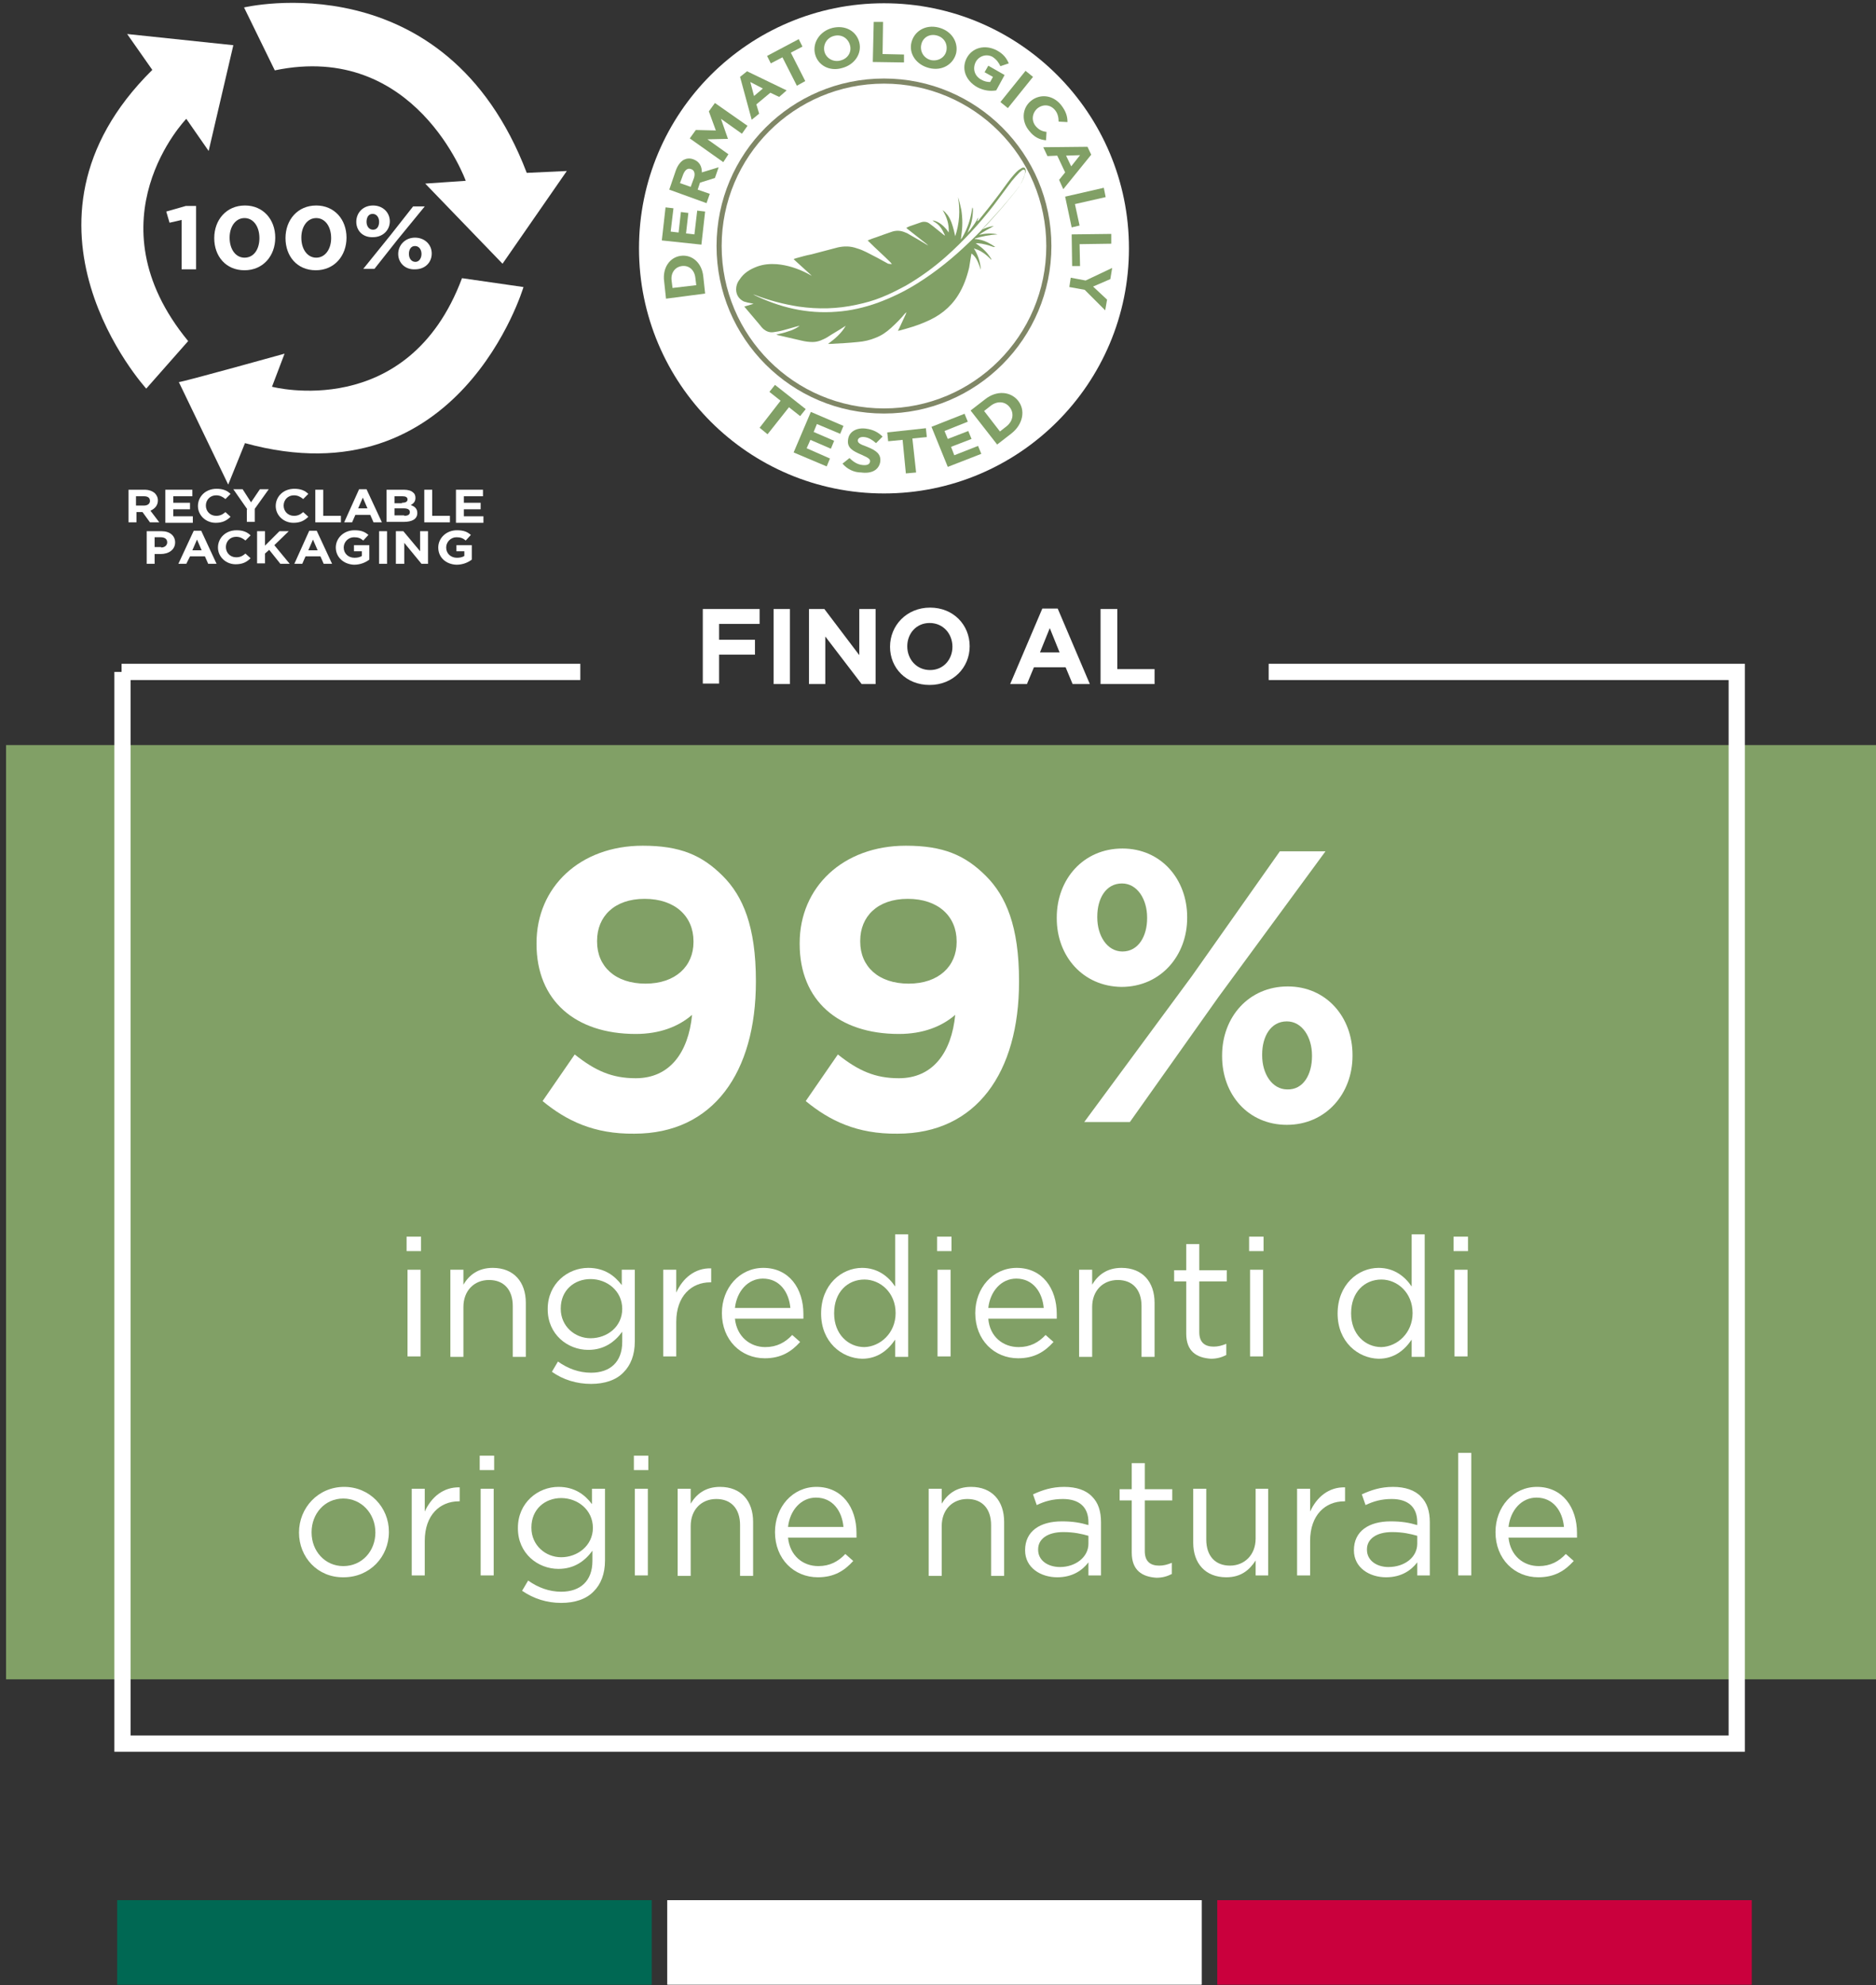 <?xml version="1.0" encoding="UTF-8"?> <svg xmlns="http://www.w3.org/2000/svg" xmlns:xlink="http://www.w3.org/1999/xlink" version="1.1" id="Livello_1" x="0px" y="0px" viewBox="0 0 402.8 426" style="enable-background:new 0 0 402.8 426;" xml:space="preserve"><rect x="0" y="0" width="402.8" height="426" fill="#333333" stroke="none"/> <style type="text/css"> .st0{fill:#FFFFFF;} .st1{fill:#81A066;} .st2{fill:none;stroke:#808766;stroke-width:1.096;stroke-miterlimit:10;} .st3{fill:none;stroke:#FFFFFF;stroke-width:3.489;stroke-miterlimit:10;} .st4{fill:#006853;} .st5{fill:#CA003D;} </style> <g> <g> <circle class="st0" cx="189.8" cy="53.3" r="52.6"></circle> <g> <path class="st1" d="M167.6,86l-2.4-1.9l1.2-1.5l6.6,5.2l-1.2,1.5l-2.4-1.9l-4.6,5.8l-1.7-1.4L167.6,86z"></path> <path class="st1" d="M174.1,88.4l7,3l-0.7,1.7l-5-2.1l-0.7,1.7l4.4,1.9l-0.7,1.7l-4.4-1.9l-0.8,1.8l5,2.2l-0.7,1.7l-7.1-3 L174.1,88.4z"></path> <path class="st1" d="M180.9,99.5l1.5-1.2c0.8,0.8,1.7,1.4,2.8,1.5c0.9,0.1,1.5-0.1,1.6-0.7l0,0c0.1-0.5-0.2-0.8-1.8-1.5 c-1.9-0.8-3.2-1.5-2.9-3.3l0,0c0.2-1.7,1.9-2.6,3.9-2.3c1.5,0.2,2.6,0.8,3.5,1.7l-1.4,1.4c-0.8-0.7-1.6-1.2-2.5-1.3 c-0.8-0.1-1.3,0.2-1.4,0.6l0,0c-0.1,0.6,0.3,0.9,2,1.5c2,0.8,3,1.6,2.8,3.2l0,0c-0.3,1.8-1.9,2.6-4.1,2.3 C183.4,101.4,181.9,100.7,180.9,99.5z"></path> <path class="st1" d="M193.8,94.4l-3.1,0.3l-0.2-1.9l8.3-0.9l0.2,1.9l-3.1,0.3l0.8,7.3l-2.2,0.2L193.8,94.4z"></path> <path class="st1" d="M200,91.6l7.1-2.8l0.7,1.7l-5,2l0.7,1.7l4.4-1.7l0.7,1.7l-4.4,1.7l0.7,1.8l5.1-2l0.7,1.7l-7.2,2.8L200,91.6z "></path> <path class="st1" d="M208.4,88.1l3.1-2.4c2.5-2,5.5-1.7,7.1,0.3l0,0c1.6,2,1.1,5-1.4,7l-3.1,2.4L208.4,88.1z M216.1,91.5 c1.4-1.1,1.7-2.8,0.7-4.1l0,0c-1-1.3-2.7-1.4-4.1-0.3l-1.4,1.1l3.4,4.4L216.1,91.5z"></path> <circle class="st2" cx="189.8" cy="52.8" r="35.4"></circle> <g> <path class="st1" d="M143,64.1l-0.4-3.7c-0.4-2.9,1.2-5.2,3.6-5.5l0,0c2.4-0.3,4.5,1.5,4.8,4.4l0.4,3.7L143,64.1z M149.3,59.6 c-0.2-1.7-1.4-2.7-2.9-2.5l0,0c-1.5,0.2-2.4,1.5-2.2,3.1l0.2,1.6l5.1-0.6L149.3,59.6z"></path> <path class="st1" d="M142.1,51.6l0.8-7.1l1.7,0.2l-0.6,5l1.7,0.2l0.5-4.4l1.6,0.2l-0.5,4.4l1.8,0.2l0.6-5.1l1.7,0.2l-0.8,7.1 L142.1,51.6z"></path> <path class="st1" d="M143.7,40.7l1.4-4.1c0.4-1.1,1-1.9,1.7-2.3c0.6-0.3,1.3-0.4,2.1-0.1l0,0c1.3,0.5,1.8,1.5,1.8,2.8l3.6-1.1 l-0.8,2.3l-3.2,1l-0.5,1.5l2.6,0.9l-0.7,2L143.7,40.7z M149,38.2c0.3-0.9,0.1-1.7-0.6-1.9l0,0c-0.8-0.3-1.3,0.2-1.7,1.1 l-0.7,1.9l2.3,0.8L149,38.2z"></path> <path class="st1" d="M148.1,29.7l1.3-1.8l4.3,0.1l-1.5-4.1l1.3-1.8l7,4.9l-1.2,1.7l-4.5-3.2l1.5,4.3l0,0l-4.4,0.1l4.5,3.2 l-1.1,1.7L148.1,29.7z"></path> <path class="st1" d="M158.9,16.5l1.5-1.2l8.5,4.1l-1.6,1.4l-1.9-0.9l-3,2.5l0.6,2l-1.6,1.3L158.9,16.5z M163.8,19l-2.7-1.4 l0.8,3L163.8,19z"></path> <path class="st1" d="M168,12.3l-2.5,1.3l-0.8-1.6l6.8-3.6l0.8,1.6l-2.5,1.3l3.1,6.1l-1.8,1L168,12.3z"></path> <path class="st1" d="M175,11.6L175,11.6c-0.6-2.4,1-4.9,3.7-5.6c2.8-0.7,5.2,0.7,5.8,3.1l0,0c0.6,2.4-1,4.8-3.7,5.5 C178.1,15.4,175.6,14,175,11.6z M182.5,9.7L182.5,9.7c-0.4-1.5-1.8-2.4-3.4-2c-1.6,0.4-2.4,1.9-2.1,3.3l0,0 c0.3,1.4,1.8,2.4,3.4,2C182.1,12.6,182.9,11.1,182.5,9.7z"></path> <path class="st1" d="M187.6,4.7l2,0l-0.1,6.9l4.6,0.1l0,1.7l-6.7-0.1L187.6,4.7z"></path> <path class="st1" d="M195.7,9.1L195.7,9.1c0.6-2.4,3-3.9,5.8-3.2s4.3,3.1,3.8,5.5l0,0c-0.6,2.4-3,3.9-5.8,3.2 C196.7,13.9,195.1,11.5,195.7,9.1z M203.2,10.9L203.2,10.9c0.3-1.5-0.5-2.9-2.1-3.3c-1.6-0.4-3,0.5-3.3,2l0,0 c-0.3,1.4,0.5,2.9,2.1,3.3C201.5,13.2,202.9,12.3,203.2,10.9z"></path> <path class="st1" d="M207.6,12.4L207.6,12.4c1.2-2.2,3.9-2.9,6.4-1.6c1.5,0.8,2.1,1.7,2.6,2.8l-1.8,0.6c-0.4-0.8-0.8-1.4-1.7-2 c-1.3-0.7-2.9-0.2-3.6,1.1l0,0c-0.7,1.4-0.3,3,1.2,3.8c0.7,0.4,1.3,0.5,1.9,0.5l0.6-1.1l-1.8-1l0.8-1.4l3.5,2l-1.8,3.3 c-1.2,0.2-2.6,0.1-4.1-0.7C207.2,17.2,206.4,14.6,207.6,12.4z"></path> <path class="st1" d="M220.2,15.2l1.6,1.3l-5.4,6.7l-1.6-1.3L220.2,15.2z"></path> <path class="st1" d="M221.3,21.7L221.3,21.7c1.9-1.6,4.7-1.4,6.5,0.8c1.1,1.4,1.4,2.5,1.4,3.7l-1.9-0.1c0-0.9-0.2-1.8-0.8-2.5 c-1-1.2-2.6-1.3-3.8-0.3l0,0c-1.1,1-1.3,2.6-0.3,3.8c0.7,0.8,1.4,1.1,2.3,1.2l-0.1,1.8c-1.3-0.1-2.5-0.6-3.6-2 C219.3,26.1,219.4,23.3,221.3,21.7z"></path> <path class="st1" d="M233.5,31.5l0.8,1.7l-6,7.4l-0.9-2l1.3-1.6l-1.7-3.6l-2.1,0.1l-0.9-1.9L233.5,31.5z M230,35.7l1.9-2.4 l-3,0.1L230,35.7z"></path> <path class="st1" d="M237,40.3l0.4,2l-6.6,1.5l1,4.6l-1.7,0.4l-1.4-6.6L237,40.3z"></path> <path class="st1" d="M238.6,50.2l0,2.1l-6.8,0.1l0.1,4.7l-1.7,0l-0.1-6.8L238.6,50.2z"></path> <path class="st1" d="M233.1,60.2l5.7-2.7l-0.4,2.4l-3.7,1.6l3,2.8l-0.4,2.3l-4.4-4.4l-3.3-0.6l0.3-2L233.1,60.2z"></path> </g> <g> <path class="st1" d="M161.7,63.2L161.7,63.2c5.7,2.8,11.6,4.2,17.9,3.7c3-0.2,6-0.9,8.8-1.9c3-1.1,5.9-2.5,8.6-4.2 c4-2.5,7.7-5.5,11.1-8.8c3.6-3.4,6.9-7.1,10-11c0.8-1,1.4-2,1.8-3.2c0.1-0.3,0.2-0.6,0.2-0.9c0-0.5-0.2-0.6-0.6-0.4l-0.6,0.5 c-0.6,0.6-1.2,1.3-1.7,1.9c-1.3,1.7-2.5,3.4-3.8,5.1c-3.1,4-6.5,7.7-10.2,11c-2.7,2.4-5.6,4.5-8.7,6.3c-1.7,0.9-3.4,1.8-5.2,2.5 c-1.7,0.7-3.5,1.2-5.4,1.6c-4.1,0.9-8.2,1-12.4,0.4c-3.2-0.5-6.3-1.3-9.4-2.5L161.7,63.2L161.7,63.2l-0.1,0l0,0l0,0L161.7,63.2z M191.5,56.7L191.5,56.7l-0.3-0.4c-1.5-1.5-3.1-2.9-4.6-4.4l-0.3-0.3c0.7-0.3,1.3-0.5,1.9-0.7c1.1-0.4,2.2-0.8,3.4-1.2 c1-0.3,1.9-0.2,2.8,0.2c0.3,0.1,0.5,0.2,0.8,0.4c1.4,0.8,2.8,1.6,4.1,2.4l0.1,0l-0.1,0l-0.3-0.3c-1.4-1.1-2.8-2.2-4.2-3.3 l-0.2-0.2l0.6-0.3c0.9-0.3,1.7-0.6,2.6-0.9c0.6-0.2,1.3-0.1,1.8,0.3c0.3,0.2,0.5,0.4,0.8,0.6c0.7,0.6,1.4,1.1,2.1,1.7l0.4,0.3 l-0.1-0.3c-0.5-1.1-1.1-2.1-2.2-2.7l-0.4-0.3l0,0l0.5,0.1c1,0.3,1.8,1,2.5,1.8l0.5,0.7c0.1-1.8-0.4-3.3-1.3-4.8l0.5,0.4 c0.2,0.2,0.4,0.5,0.6,0.7c0.7,1,1,2.1,1.3,3.2c0.1,0.4,0.2,0.9,0.3,1.3c0.9-2.7,1.1-5.5,0.6-8.4c0.3,0.9,0.5,1.8,0.7,2.7 c0.3,1.9,0.3,3.7,0,5.6c0,0.3-0.1,0.6-0.1,0.9l0,0l0,0l0-0.1l0.3-0.4c1.1-1.9,1.8-3.9,2.1-6.1l0.1-0.4l0,0l0.1,0.3 c0,1.6-0.2,3-0.9,4.5c-0.1,0.3-0.2,0.6-0.4,0.8l0,0.1l0,0l0,0l0,0l0-0.1c0.3-0.3,0.6-0.6,0.8-0.9c0.6-0.8,1.2-1.6,1.6-2.5l0,0 l0,0.3l-0.2,0.5l0.3-0.2c1.3-1.6,2.6-3.2,3.8-4.8c1.1-1.4,2.1-2.9,3.2-4.3c0.5-0.6,1-1.2,1.6-1.7l0.8-0.5c0.4-0.1,0.6,0,0.7,0.4 l0,0.5c-0.1,0.3-0.2,0.7-0.3,1c-0.4,1.2-1.1,2.2-1.9,3.2c-2,2.5-4.2,5-6.4,7.3c-0.3,0.3-0.5,0.6-0.8,0.9 c0.8-0.4,1.7-0.7,2.6-0.8c-1.1,0.6-2.2,1.2-3.2,1.9c1.3-0.3,2.7-0.4,4-0.1c-1.7,0.1-3.3,0.4-4.9,0.9l0,0.1l0.2,0 c0.9,0.1,1.7,0.3,2.5,0.7c0.6,0.3,1.1,0.6,1.7,1l0,0l-0.4,0c-1.1-0.4-2.2-0.7-3.3-0.8l-0.5,0c1.7,1.2,2.4,1.9,3.3,3.3l0.1,0.3 l0,0l-0.3-0.3c-0.8-0.8-1.7-1.5-2.7-1.9c-0.3-0.1-0.6-0.2-0.8-0.3c0.9,1.4,1.4,3,1.5,4.6c-0.5-1.3-0.8-2.6-2-3.5l-0.1,0.5 c-0.1,0.8-0.3,1.7-0.4,2.5c-0.5,2.1-1.2,4.1-2.4,6c-1.7,2.7-4.1,4.5-7,5.7c-1.8,0.8-3.6,1.3-5.4,1.8l-0.5,0.1l0.3-0.6 c0.5-1,0.9-2,1.4-3l0.1-0.4l0-0.1l0,0l0,0l0,0.1l-0.3,0.3c-0.9,1.1-1.9,2.1-3,3.1c-1,0.9-2,1.6-3.3,2.1 c-1.2,0.5-2.5,0.8-3.8,0.9c-1.9,0.2-3.9,0.3-5.8,0.4l-0.6,0c1.5-1.1,2.9-2.3,3.8-3.9l-0.3,0.2c-1.2,0.8-2.5,1.5-3.7,2.3 c-0.9,0.5-1.9,1-3.1,1c-0.8,0-1.6-0.1-2.4-0.3c-1.7-0.4-3.5-0.8-5.2-1.2l-0.2-0.1c0.9-0.2,1.8-0.4,2.6-0.7 c1.1-0.3,2.1-0.9,2.4-1.2c-1.2,0.3-2.4,0.7-3.6,1c-0.7,0.2-1.4,0.3-2.1,0.4c-0.8,0.1-1.5-0.2-2.1-0.7c-0.3-0.3-0.5-0.5-0.7-0.8 c-1.1-1.3-2.2-2.6-3.3-3.9l-0.1-0.1c0.7-0.2,1.3-0.4,2-0.6l-0.4-0.1c-0.6-0.1-1.1-0.2-1.7-0.4c-1.2-0.6-1.8-1.7-1.6-3.1 c0.1-0.6,0.3-1.1,0.7-1.6c0.9-1.4,2.2-2.2,3.8-2.8c1.4-0.5,2.8-0.6,4.2-0.5c2.3,0.2,4.4,0.9,6.4,1.9c0.4,0.2,0.7,0.4,1.1,0.6 l0.1,0l0,0l0,0l0,0l-0.1,0l-0.3-0.3c-1.1-1-2.2-2-3.3-3l-0.3-0.3l0.6-0.2c1.1-0.3,2.1-0.6,3.2-0.8c1.9-0.5,3.8-1,5.7-1.5 c1.4-0.3,2.7-0.3,4.1,0.2c0.7,0.2,1.4,0.5,2,0.8c1.6,0.8,3.1,1.6,4.7,2.5L191.5,56.7L191.5,56.7z"></path> </g> </g> </g> <g> <line class="st3" x1="26.1" y1="144.2" x2="124.6" y2="144.2"></line> <g> <rect x="25.2" y="407.8" class="st4" width="114.7" height="18.1"></rect> <rect x="143.3" y="407.8" class="st0" width="114.7" height="18.1"></rect> <rect x="261.4" y="407.8" class="st5" width="114.7" height="18.1"></rect> </g> <g> <rect x="25.2" y="407.8" class="st4" width="114.7" height="18.1"></rect> <rect x="143.3" y="407.8" class="st0" width="114.7" height="18.1"></rect> <rect x="261.4" y="407.8" class="st5" width="114.7" height="18.1"></rect> </g> <g> <rect x="1.3" y="159.9" class="st1" width="402.9" height="200.5"></rect> <polyline class="st3" points="272.4,144.2 372.9,144.2 372.9,374.2 26.3,374.2 26.3,144.2 "></polyline> <g> <g> <path class="st0" d="M87.3,265.4h3.1v3.1h-3.1V265.4z M87.5,272.5h2.8v18.6h-2.8V272.5z"></path> <path class="st0" d="M96.7,272.5h2.8v3.2c1.2-2,3.1-3.6,6.3-3.6c4.5,0,7.1,3,7.1,7.5v11.6h-2.8v-10.9c0-3.5-1.9-5.6-5.1-5.6 c-3.2,0-5.5,2.3-5.5,5.8v10.7h-2.8V272.5z"></path> <path class="st0" d="M118.5,294.4l1.3-2.2c2.1,1.5,4.5,2.4,7.1,2.4c4.1,0,6.7-2.3,6.7-6.6v-2.2c-1.6,2.2-3.9,3.9-7.3,3.9 c-4.4,0-8.7-3.3-8.7-8.7v-0.1c0-5.4,4.3-8.8,8.7-8.8c3.5,0,5.7,1.7,7.2,3.7v-3.3h2.8v15.4c0,2.9-0.9,5.1-2.4,6.6 c-1.6,1.7-4.1,2.5-7,2.5C123.8,297,120.9,296.1,118.5,294.4z M133.6,280.9L133.6,280.9c0-3.9-3.3-6.4-6.8-6.4 c-3.5,0-6.4,2.4-6.4,6.3v0.1c0,3.7,3,6.3,6.4,6.3C130.4,287.2,133.6,284.7,133.6,280.9z"></path> <path class="st0" d="M142.4,272.5h2.8v4.9c1.4-3.1,4-5.3,7.5-5.2v3h-0.2c-4,0-7.3,2.9-7.3,8.5v7.4h-2.8V272.5z"></path> <path class="st0" d="M164.3,289.1c2.5,0,4.3-1,5.8-2.6l1.7,1.5c-1.9,2.1-4.1,3.5-7.6,3.5c-5.1,0-9.2-3.9-9.2-9.7 c0-5.4,3.8-9.7,8.9-9.7c5.5,0,8.6,4.4,8.6,9.9c0,0.3,0,0.5,0,1h-14.7C158.2,286.9,161.1,289.1,164.3,289.1z M169.7,280.7 c-0.3-3.4-2.3-6.3-5.9-6.3c-3.2,0-5.6,2.7-6,6.3H169.7z"></path> <path class="st0" d="M176.3,281.9L176.3,281.9c0-6.2,4.4-9.8,8.8-9.8c3.4,0,5.7,1.9,7.1,4v-11.2h2.8v26.3h-2.8v-3.7 c-1.5,2.2-3.7,4.1-7.1,4.1C180.7,291.5,176.3,288,176.3,281.9z M192.3,281.8L192.3,281.8c0-4.4-3.3-7.2-6.7-7.2 c-3.6,0-6.5,2.7-6.5,7.2v0.1c0,4.4,3,7.2,6.5,7.2C189,289,192.3,286.1,192.3,281.8z"></path> <path class="st0" d="M201.2,265.4h3.1v3.1h-3.1V265.4z M201.3,272.5h2.8v18.6h-2.8V272.5z"></path> <path class="st0" d="M218.7,289.1c2.5,0,4.3-1,5.8-2.6l1.7,1.5c-1.9,2.1-4.1,3.5-7.6,3.5c-5.1,0-9.2-3.9-9.2-9.7 c0-5.4,3.8-9.7,8.9-9.7c5.5,0,8.6,4.4,8.6,9.9c0,0.3,0,0.5,0,1h-14.7C212.5,286.9,215.4,289.1,218.7,289.1z M224.1,280.7 c-0.3-3.4-2.3-6.3-5.9-6.3c-3.2,0-5.6,2.7-6,6.3H224.1z"></path> <path class="st0" d="M231.7,272.5h2.8v3.2c1.2-2,3.1-3.6,6.3-3.6c4.5,0,7.1,3,7.1,7.5v11.6h-2.8v-10.9c0-3.5-1.9-5.6-5.1-5.6 c-3.2,0-5.5,2.3-5.5,5.8v10.7h-2.8V272.5z"></path> <path class="st0" d="M254.7,286.2V275h-2.6v-2.4h2.6v-5.6h2.8v5.6h5.9v2.4h-5.9v10.9c0,2.3,1.3,3.1,3.1,3.1 c0.9,0,1.7-0.2,2.7-0.6v2.4c-1,0.5-2,0.8-3.3,0.8C256.9,291.4,254.7,290,254.7,286.2z"></path> <path class="st0" d="M268.2,265.4h3.1v3.1h-3.1V265.4z M268.4,272.5h2.8v18.6h-2.8V272.5z"></path> <path class="st0" d="M287.2,281.9L287.2,281.9c0-6.2,4.4-9.8,8.8-9.8c3.4,0,5.7,1.9,7.1,4v-11.2h2.8v26.3h-2.8v-3.7 c-1.5,2.2-3.7,4.1-7.1,4.1C291.6,291.5,287.2,288,287.2,281.9z M303.3,281.8L303.3,281.8c0-4.4-3.3-7.2-6.7-7.2 c-3.6,0-6.5,2.7-6.5,7.2v0.1c0,4.4,3,7.2,6.5,7.2C300,289,303.3,286.1,303.3,281.8z"></path> <path class="st0" d="M312.1,265.4h3.1v3.1h-3.1V265.4z M312.3,272.5h2.8v18.6h-2.8V272.5z"></path> <path class="st0" d="M64.2,328.9L64.2,328.9c0-5.3,4.1-9.8,9.7-9.8c5.5,0,9.6,4.4,9.6,9.6v0.1c0,5.3-4.1,9.7-9.7,9.7 C68.2,338.6,64.2,334.2,64.2,328.9z M80.6,328.9L80.6,328.9c0-4.1-3-7.3-6.9-7.3c-4,0-6.8,3.3-6.8,7.2v0.1c0,4,2.9,7.2,6.8,7.2 C77.8,336.1,80.6,332.8,80.6,328.9z"></path> <path class="st0" d="M88.4,319.5h2.8v4.9c1.4-3.1,4-5.3,7.5-5.2v3h-0.2c-4,0-7.3,2.9-7.3,8.5v7.4h-2.8V319.5z"></path> <path class="st0" d="M103,312.4h3.1v3.1H103V312.4z M103.2,319.5h2.8v18.6h-2.8V319.5z"></path> <path class="st0" d="M112.1,341.4l1.3-2.2c2.1,1.5,4.5,2.4,7.1,2.4c4.1,0,6.7-2.3,6.7-6.6v-2.2c-1.6,2.2-3.9,3.9-7.3,3.9 c-4.4,0-8.7-3.3-8.7-8.7v-0.1c0-5.4,4.3-8.8,8.7-8.8c3.5,0,5.7,1.7,7.2,3.7v-3.3h2.8v15.4c0,2.9-0.9,5.1-2.4,6.6 c-1.6,1.7-4.1,2.5-7,2.5C117.4,344,114.6,343.1,112.1,341.4z M127.3,327.9L127.3,327.9c0-3.9-3.3-6.4-6.8-6.4s-6.4,2.4-6.4,6.3 v0.1c0,3.7,3,6.3,6.4,6.3C124,334.2,127.3,331.7,127.3,327.9z"></path> <path class="st0" d="M136.1,312.4h3.1v3.1h-3.1V312.4z M136.3,319.5h2.8v18.6h-2.8V319.5z"></path> <path class="st0" d="M145.5,319.5h2.8v3.2c1.2-2,3.1-3.6,6.3-3.6c4.5,0,7.1,3,7.1,7.5v11.6h-2.8v-10.9c0-3.5-1.9-5.6-5.1-5.6 c-3.2,0-5.5,2.3-5.5,5.8v10.7h-2.8V319.5z"></path> <path class="st0" d="M175.7,336.1c2.5,0,4.3-1,5.8-2.6l1.7,1.5c-1.9,2.1-4.1,3.5-7.6,3.5c-5.1,0-9.2-3.9-9.2-9.7 c0-5.4,3.8-9.7,8.9-9.7c5.5,0,8.6,4.4,8.6,9.9c0,0.3,0,0.5,0,1h-14.7C169.6,333.9,172.4,336.1,175.7,336.1z M181.1,327.7 c-0.3-3.4-2.3-6.3-5.9-6.3c-3.2,0-5.6,2.7-6,6.3H181.1z"></path> <path class="st0" d="M199.4,319.5h2.8v3.2c1.2-2,3.1-3.6,6.3-3.6c4.5,0,7.1,3,7.1,7.5v11.6h-2.8v-10.9c0-3.5-1.9-5.6-5.1-5.6 c-3.2,0-5.5,2.3-5.5,5.8v10.7h-2.8V319.5z"></path> <path class="st0" d="M220.1,332.7L220.1,332.7c0-4.1,3.2-6.2,7.9-6.2c2.4,0,4,0.3,5.7,0.8v-0.6c0-3.3-2-5-5.5-5 c-2.2,0-3.9,0.5-5.6,1.3l-0.8-2.3c2-0.9,4-1.6,6.7-1.6c2.6,0,4.7,0.7,6,2.1c1.3,1.3,1.9,3.1,1.9,5.5v11.4h-2.7v-2.8 c-1.3,1.7-3.4,3.2-6.7,3.2C223.5,338.5,220.1,336.5,220.1,332.7z M233.7,331.3v-1.7c-1.4-0.4-3.1-0.8-5.4-0.8 c-3.4,0-5.4,1.5-5.4,3.7v0.1c0,2.3,2.1,3.7,4.7,3.7C230.9,336.3,233.7,334.2,233.7,331.3z"></path> <path class="st0" d="M243,333.2V322h-2.6v-2.4h2.6v-5.6h2.8v5.6h5.9v2.4h-5.9v10.9c0,2.3,1.3,3.1,3.1,3.1 c0.9,0,1.7-0.2,2.7-0.6v2.4c-1,0.5-2,0.8-3.3,0.8C245.2,338.4,243,337,243,333.2z"></path> <path class="st0" d="M256.2,331.1v-11.6h2.8v10.9c0,3.5,1.9,5.6,5.1,5.6c3.1,0,5.5-2.3,5.5-5.8v-10.7h2.7v18.6h-2.7v-3.2 c-1.3,2-3.1,3.6-6.3,3.6C258.8,338.5,256.2,335.5,256.2,331.1z"></path> <path class="st0" d="M278.5,319.5h2.8v4.9c1.4-3.1,4-5.3,7.5-5.2v3h-0.2c-4,0-7.3,2.9-7.3,8.5v7.4h-2.8V319.5z"></path> <path class="st0" d="M290.7,332.7L290.7,332.7c0-4.1,3.2-6.2,7.9-6.2c2.4,0,4,0.3,5.7,0.8v-0.6c0-3.3-2-5-5.5-5 c-2.2,0-3.9,0.5-5.6,1.3l-0.8-2.3c2-0.9,4-1.6,6.7-1.6c2.6,0,4.7,0.7,6,2.1c1.3,1.3,1.9,3.1,1.9,5.5v11.4h-2.7v-2.8 c-1.3,1.7-3.4,3.2-6.7,3.2C294.1,338.5,290.7,336.5,290.7,332.7z M304.3,331.3v-1.7c-1.4-0.4-3.1-0.8-5.4-0.8 c-3.4,0-5.4,1.5-5.4,3.7v0.1c0,2.3,2.1,3.7,4.6,3.7C301.6,336.3,304.3,334.2,304.3,331.3z"></path> <path class="st0" d="M313.1,311.8h2.8v26.3h-2.8V311.8z"></path> <path class="st0" d="M330.4,336.1c2.5,0,4.3-1,5.8-2.6l1.7,1.5c-1.9,2.1-4.1,3.5-7.6,3.5c-5.1,0-9.2-3.9-9.2-9.7 c0-5.4,3.8-9.7,8.9-9.7c5.5,0,8.6,4.4,8.6,9.9c0,0.3,0,0.5,0,1h-14.7C324.3,333.9,327.1,336.1,330.4,336.1z M335.8,327.7 c-0.3-3.4-2.3-6.3-5.9-6.3c-3.2,0-5.6,2.7-6,6.3H335.8z"></path> </g> </g> <g> <path class="st0" d="M226.9,197.1v-0.2c0-8.2,5.7-14.8,14.1-14.8c8.3,0,13.9,6.6,13.9,14.7v0.2c0,8.1-5.7,14.8-14.1,14.8 C232.5,211.7,226.9,205.2,226.9,197.1z M274.8,182.7h9.8L261.6,214l-19,26.8h-9.8l23.1-31.3L274.8,182.7z M246.3,196.9 c0-3.9-2.1-7.3-5.4-7.3c-3.5,0-5.3,3.3-5.3,7.1v0.2c0,3.9,2.1,7.3,5.4,7.3c3.5,0,5.3-3.4,5.3-7.1V196.9z M262.4,226.7v-0.2 c0-8.2,5.7-14.8,14.1-14.8c8.3,0,13.9,6.6,13.9,14.7v0.2c0,8.1-5.7,14.8-14.1,14.8C268,241.4,262.4,234.9,262.4,226.7z M281.7,226.7v-0.2c0-3.9-2.1-7.3-5.4-7.3c-3.5,0-5.3,3.3-5.3,7.1v0.2c0,3.9,2.1,7.3,5.4,7.3 C279.9,233.9,281.7,230.5,281.7,226.7z"></path> </g> <g> <path class="st0" d="M116.5,236.3l6.9-10c4.4,3.5,8,5.1,13.1,5.1c7.3,0,11.3-5.5,12.1-13.6c-2.9,2.5-6.9,4.1-12.1,4.1 c-13,0-21.3-7.2-21.3-19.3v-0.2c0-12,9.3-20.9,22.8-20.9c8,0,12.7,2,17.2,6.5c4.3,4.3,7.1,10.8,7.1,22.5v0.2 c0,19.4-9.1,32.6-26.1,32.6C127.5,243.4,121.6,240.5,116.5,236.3z M148.9,202.2V202c0-5.3-3.9-9.1-10.5-9.1 c-6.5,0-10.2,3.8-10.2,9v0.2c0,5.3,3.9,9,10.4,9S148.9,207.3,148.9,202.2z"></path> <path class="st0" d="M173,236.3l6.9-10c4.4,3.5,8,5.1,13.1,5.1c7.3,0,11.3-5.5,12.1-13.6c-2.9,2.5-6.9,4.1-12.1,4.1 c-13,0-21.3-7.2-21.3-19.3v-0.2c0-12,9.3-20.9,22.8-20.9c8,0,12.7,2,17.2,6.5c4.3,4.3,7.1,10.8,7.1,22.5v0.2 c0,19.4-9.1,32.6-26.1,32.6C184,243.4,178.1,240.5,173,236.3z M205.4,202.2V202c0-5.3-3.9-9.1-10.5-9.1c-6.5,0-10.2,3.8-10.2,9 v0.2c0,5.3,3.9,9,10.4,9S205.4,207.3,205.4,202.2z"></path> </g> </g> <g> <path class="st0" d="M150.9,130.7h12.2v3.2h-8.7v3.4h7.7v3.2h-7.7v6.2h-3.5V130.7z"></path> <path class="st0" d="M166.1,130.7h3.5v16.1h-3.5V130.7z"></path> <path class="st0" d="M173.7,130.7h3.3l7.5,9.9v-9.9h3.5v16.1h-3l-7.8-10.2v10.2h-3.5V130.7z"></path> <path class="st0" d="M191.1,138.8L191.1,138.8c0-4.6,3.6-8.4,8.6-8.4c5,0,8.5,3.7,8.5,8.3v0c0,4.6-3.6,8.3-8.6,8.3 S191.1,143.4,191.1,138.8z M204.5,138.8L204.5,138.8c0-2.8-2-5.1-4.9-5.1s-4.8,2.3-4.8,5v0c0,2.8,2,5.1,4.9,5.1 S204.5,141.5,204.5,138.8z"></path> <path class="st0" d="M223.8,130.6h3.3l6.9,16.2h-3.7l-1.5-3.6h-6.8l-1.5,3.6h-3.6L223.8,130.6z M227.5,140l-2.1-5.2l-2.1,5.2 H227.5z"></path> <path class="st0" d="M236.4,130.7h3.5v12.9h8v3.2h-11.6V130.7z"></path> </g> </g> <g> <path class="st0" d="M31.4,83.4c0,0-32.2-35.3,1.3-68.4l-5.4-7.7l22.8,2.4l-5.3,22.7L40,25.5c0,0-21,21.7,0.4,47.7L31.4,83.4z"></path> <path class="st0" d="M52.4,1.6c0,0,43.2-10.3,60.7,35.5l8.6-0.4l-13.8,19.9L91.3,39.4l8.7-0.6c0,0-10.8-30-41-23.7L52.4,1.6z"></path> <path class="st0" d="M38.4,82c0.8,0,22.7-6.1,22.7-6.1L58.4,83c0,0,29.2,7.7,40.8-23.3l13.2,1.9c0,0-13.7,46.2-59.8,33.5L49,104 L38.4,82z"></path> <path class="st0" d="M39,47.2l-2.6,0.6l-0.7-2.4l4.2-1.2h2.2v13.6H39V47.2z"></path> <path class="st0" d="M46,51.1L46,51.1c0-3.9,2.6-7,6.6-7c3.9,0,6.5,3,6.5,6.9v0c0,3.9-2.6,7-6.6,7S46,55,46,51.1z M55.7,51.1 L55.7,51.1c0-2.5-1.3-4.3-3.2-4.3s-3.2,1.8-3.2,4.2v0c0,2.5,1.3,4.3,3.2,4.3C54.5,55.3,55.7,53.5,55.7,51.1z"></path> <path class="st0" d="M61.3,51.1L61.3,51.1c0-3.9,2.6-7,6.6-7c3.9,0,6.5,3,6.5,6.9v0c0,3.9-2.6,7-6.6,7S61.3,55,61.3,51.1z M71.1,51.1L71.1,51.1c0-2.5-1.3-4.3-3.2-4.3s-3.2,1.8-3.2,4.2v0c0,2.5,1.3,4.3,3.2,4.3S71.1,53.5,71.1,51.1z"></path> <path class="st0" d="M76.5,47.6L76.5,47.6c0-1.9,1.4-3.5,3.6-3.5c2.1,0,3.6,1.5,3.6,3.4v0c0,1.9-1.5,3.4-3.6,3.4 C77.9,51,76.5,49.5,76.5,47.6z M88.7,44.3h2.5l-5.9,7.2l-4.9,6.2H78l5.9-7.3L88.7,44.3z M81.4,47.6c0-0.9-0.5-1.7-1.4-1.7 c-0.9,0-1.3,0.8-1.3,1.7v0c0,0.9,0.5,1.7,1.4,1.7C81,49.3,81.4,48.5,81.4,47.6L81.4,47.6z M85.5,54.5L85.5,54.5 c0-1.9,1.5-3.5,3.6-3.5c2.1,0,3.6,1.5,3.6,3.4v0c0,1.9-1.4,3.4-3.6,3.4C87,57.9,85.5,56.4,85.5,54.5z M90.5,54.5L90.5,54.5 c0-0.9-0.5-1.7-1.4-1.7c-0.9,0-1.3,0.8-1.3,1.7v0c0,0.9,0.5,1.7,1.4,1.7C90,56.2,90.5,55.4,90.5,54.5z"></path> <path class="st0" d="M27.5,105.1H31c1,0,1.7,0.3,2.2,0.7c0.4,0.4,0.7,0.9,0.7,1.6v0c0,1.1-0.7,1.8-1.6,2.2l1.9,2.5h-2l-1.6-2.2 h-1.3v2.2h-1.7V105.1z M30.9,108.5c0.8,0,1.3-0.4,1.3-1v0c0-0.7-0.5-1-1.3-1h-1.7v2H30.9z"></path> <path class="st0" d="M35.5,105.1h5.8v1.4h-4.1v1.4h3.6v1.4h-3.6v1.5h4.2v1.4h-5.9V105.1z"></path> <path class="st0" d="M42.5,108.6L42.5,108.6c0-2,1.6-3.7,4-3.7c1.4,0,2.3,0.4,3,1.1l-1.1,1.1c-0.6-0.5-1.2-0.8-2-0.8 c-1.3,0-2.2,1-2.2,2.2v0c0,1.2,0.9,2.2,2.2,2.2c0.9,0,1.4-0.3,2-0.8l1.1,1c-0.8,0.8-1.7,1.3-3.2,1.3 C44.2,112.2,42.5,110.6,42.5,108.6z"></path> <path class="st0" d="M53.1,109.3l-3-4.3h2l1.8,2.8l1.9-2.8h1.9l-3,4.2v2.8h-1.7V109.3z"></path> <path class="st0" d="M59.2,108.6L59.2,108.6c0-2,1.6-3.7,4-3.7c1.4,0,2.3,0.4,3,1.1l-1.1,1.1c-0.6-0.5-1.2-0.8-2-0.8 c-1.3,0-2.2,1-2.2,2.2v0c0,1.2,0.9,2.2,2.2,2.2c0.9,0,1.4-0.3,2-0.8l1.1,1c-0.8,0.8-1.7,1.3-3.2,1.3 C60.9,112.2,59.2,110.6,59.2,108.6z"></path> <path class="st0" d="M67.7,105.1h1.7v5.6h3.8v1.4h-5.5V105.1z"></path> <path class="st0" d="M77.1,105h1.6l3.3,7.1h-1.8l-0.7-1.6h-3.2l-0.7,1.6h-1.7L77.1,105z M78.9,109.1l-1-2.3l-1,2.3H78.9z"></path> <path class="st0" d="M83.1,105.1h3.6c0.9,0,1.6,0.2,2,0.6c0.4,0.3,0.5,0.7,0.5,1.2v0c0,0.8-0.5,1.2-1,1.5c0.9,0.3,1.4,0.8,1.4,1.7 v0c0,1.3-1.1,1.9-2.9,1.9h-3.7V105.1z M86.3,107.9c0.7,0,1.2-0.2,1.2-0.7v0c0-0.5-0.4-0.7-1.1-0.7h-1.7v1.5H86.3z M86.8,110.7 c0.7,0,1.2-0.2,1.2-0.8v0c0-0.5-0.4-0.8-1.3-0.8h-2v1.5H86.8z"></path> <path class="st0" d="M91.1,105.1h1.7v5.6h3.8v1.4h-5.5V105.1z"></path> <path class="st0" d="M97.9,105.1h5.8v1.4h-4.1v1.4h3.6v1.4h-3.6v1.5h4.2v1.4h-5.9V105.1z"></path> <path class="st0" d="M31.6,114h3.1c1.8,0,2.9,1,2.9,2.4v0c0,1.6-1.4,2.5-3.1,2.5h-1.3v2.1h-1.7V114z M34.6,117.5 c0.8,0,1.3-0.5,1.3-1.1v0c0-0.7-0.5-1.1-1.4-1.1h-1.3v2.1H34.6z"></path> <path class="st0" d="M41.6,113.9h1.6l3.3,7.1h-1.8l-0.7-1.6h-3.2L40,121h-1.7L41.6,113.9z M43.3,118.1l-1-2.3l-1,2.3H43.3z"></path> <path class="st0" d="M46.8,117.5L46.8,117.5c0-2,1.6-3.7,4-3.7c1.4,0,2.3,0.4,3,1.1l-1.1,1.1c-0.6-0.5-1.2-0.8-2-0.8 c-1.3,0-2.2,1-2.2,2.2v0c0,1.2,0.9,2.2,2.2,2.2c0.9,0,1.4-0.3,2-0.8l1.1,1c-0.8,0.8-1.7,1.3-3.2,1.3 C48.5,121.1,46.8,119.5,46.8,117.5z"></path> <path class="st0" d="M55.2,114h1.7v3.1L60,114h2l-3.1,3l3.3,4h-2l-2.4-3l-0.9,0.8v2.1h-1.7V114z"></path> <path class="st0" d="M66.4,113.9H68l3.3,7.1h-1.8l-0.7-1.6h-3.2l-0.7,1.6h-1.7L66.4,113.9z M68.2,118.1l-1-2.3l-1,2.3H68.2z"></path> <path class="st0" d="M72.1,117.5L72.1,117.5c0-2,1.7-3.7,4-3.7c1.4,0,2.2,0.3,3,1l-1.1,1.2c-0.6-0.5-1.1-0.7-2-0.7 c-1.2,0-2.2,1-2.2,2.2v0c0,1.3,1,2.2,2.3,2.2c0.6,0,1.2-0.1,1.6-0.4v-1h-1.7V117h3.3v3.1c-0.8,0.6-1.9,1.1-3.3,1.1 C73.8,121.1,72.1,119.6,72.1,117.5z"></path> <path class="st0" d="M81.4,114h1.7v7h-1.7V114z"></path> <path class="st0" d="M85,114h1.6l3.6,4.3V114h1.7v7h-1.4l-3.7-4.5v4.5H85V114z"></path> <path class="st0" d="M94.1,117.5L94.1,117.5c0-2,1.7-3.7,4-3.7c1.4,0,2.2,0.3,3,1l-1.1,1.2c-0.6-0.5-1.1-0.7-2-0.7 c-1.2,0-2.2,1-2.2,2.2v0c0,1.3,1,2.2,2.3,2.2c0.6,0,1.2-0.1,1.6-0.4v-1h-1.7V117h3.3v3.1c-0.8,0.6-1.9,1.1-3.3,1.1 C95.7,121.1,94.1,119.6,94.1,117.5z"></path> </g> </g> </svg> 